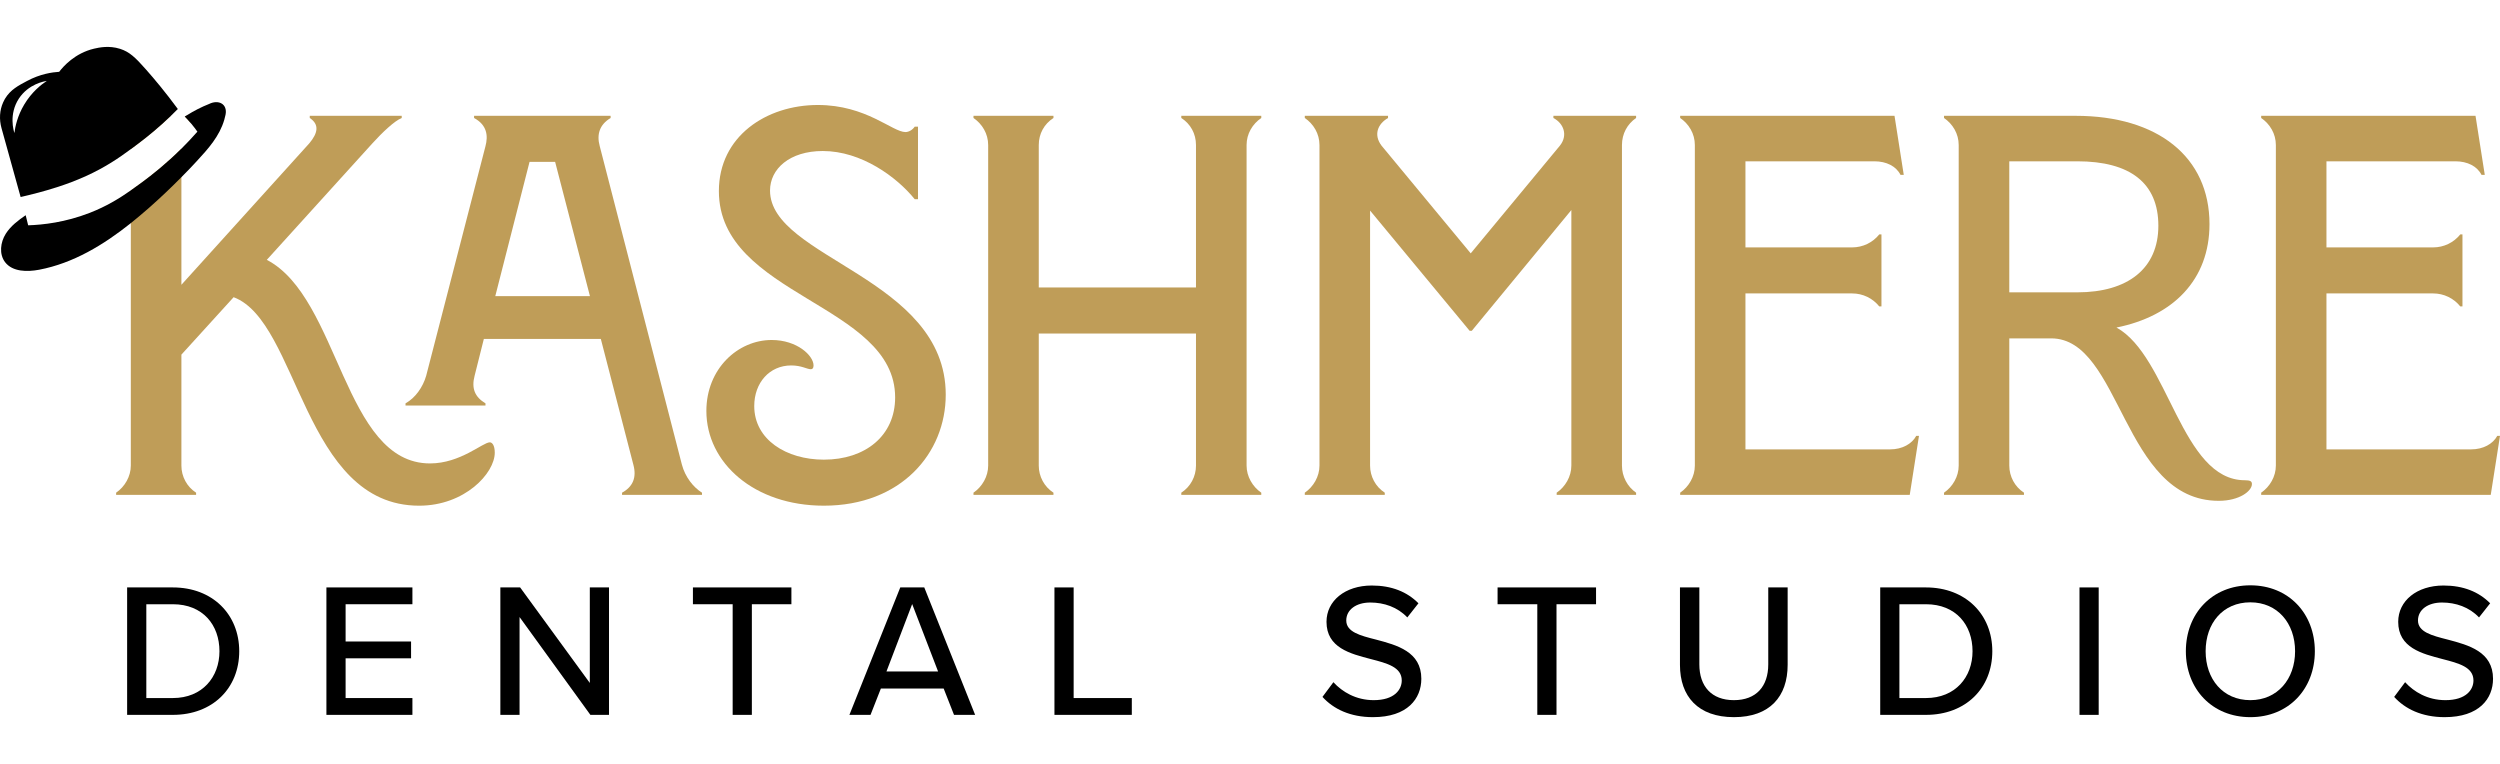 <svg width="373" height="114" viewBox="0 0 373 114" fill="none" xmlns="http://www.w3.org/2000/svg">
<g clip-path="url(#clip0_1_117)">
<path d="M73.082 65.995C72.031 65.995 68.698 69.144 64.159 69.144C51.255 69.144 50.681 44.422 39.807 38.769L55.551 21.4C57.016 19.781 58.884 18.01 59.936 17.607V17.277H46.215V17.607C47.679 18.573 47.436 19.862 46.134 21.4L27.065 42.49V22.181C24.849 24.379 22.777 26.038 21.119 27.254C20.577 27.649 20.051 28.027 19.517 28.406V69.474C19.517 71.085 18.619 72.623 17.325 73.509V73.831H29.258V73.509C27.874 72.623 27.065 71.085 27.065 69.474V52.91L34.856 44.342C44.597 47.982 45.244 75.449 62.533 75.449C69.353 75.449 73.819 70.602 73.819 67.534C73.819 66.398 73.406 65.995 73.082 65.995ZM29.258 17.607V17.277H27.753C27.688 17.309 27.632 17.349 27.567 17.39C27.842 17.663 28.117 17.961 28.4 18.299C28.651 18.042 28.942 17.808 29.258 17.607ZM19.517 21.641V22.253C19.913 21.963 20.294 21.674 20.666 21.392C22.049 20.353 23.716 18.992 25.504 17.277H17.325V17.607C18.619 18.493 19.517 19.95 19.517 21.641Z" fill="#BF9D58"/>
<path d="M63.587 56.059L72.434 21.805C72.841 20.27 72.679 18.653 70.731 17.604V17.28H91.104V17.604C89.48 18.572 88.993 20.027 89.48 21.805L101.736 69.309C102.223 71.167 103.441 72.701 104.739 73.51V73.833H92.808V73.51C94.431 72.621 94.999 71.247 94.512 69.389L89.642 50.565H72.191L70.812 56.059C70.325 57.917 70.812 59.21 72.434 60.18V60.503H60.504V60.18C61.965 59.371 63.101 57.756 63.587 56.059ZM88.019 44.183L82.824 24.147H79.009L73.896 44.183H88.019Z" fill="#BF9D58"/>
<path d="M105.391 61.31C105.391 55.009 110.098 50.727 115.131 50.727C118.946 50.727 121.381 53.07 121.381 54.524C121.381 54.928 121.219 55.089 120.974 55.089C120.407 55.089 119.595 54.524 118.053 54.524C114.806 54.524 112.533 57.109 112.533 60.583C112.533 65.592 117.323 68.581 122.923 68.581C129.092 68.581 133.555 65.027 133.555 59.291C133.555 45.315 107.257 44.183 107.257 28.51C107.257 20.35 114.319 15.664 122.03 15.664C129.254 15.664 133.15 19.704 135.098 19.704C135.585 19.704 136.153 19.381 136.478 18.896H136.965V29.722H136.478C133.799 26.41 128.524 22.531 122.761 22.531C117.809 22.531 114.888 25.198 114.888 28.429C114.888 38.528 141.104 41.436 141.104 58.887C141.104 67.612 134.448 75.448 122.923 75.448C112.533 75.448 105.391 69.066 105.391 61.31Z" fill="#BF9D58"/>
<path d="M176.25 73.51C177.63 72.621 178.441 71.086 178.441 69.47V49.758H154.984V69.47C154.984 71.086 155.796 72.621 157.176 73.51V73.833H145.244V73.51C146.543 72.621 147.435 71.086 147.435 69.47V21.642C147.435 19.946 146.543 18.492 145.244 17.604V17.28H157.176V17.604C155.796 18.492 154.984 19.946 154.984 21.642V42.89H178.441V21.642C178.441 19.946 177.63 18.492 176.25 17.604V17.28H188.182V17.604C186.883 18.492 185.99 19.946 185.99 21.642V69.47C185.99 71.086 186.883 72.621 188.182 73.51V73.833H176.25V73.51Z" fill="#BF9D58"/>
<path d="M194.676 73.51C195.974 72.621 196.866 71.086 196.866 69.47V21.642C196.866 19.946 195.974 18.492 194.676 17.604V17.28H207.094V17.604C205.552 18.492 204.903 20.108 206.12 21.724L219.431 37.8L232.743 21.724C233.96 20.189 233.31 18.411 231.768 17.604V17.28H244.106V17.604C242.807 18.492 241.996 19.946 241.996 21.642V69.47C241.996 71.086 242.807 72.621 244.106 73.51V73.833H232.256V73.51C233.554 72.621 234.446 71.086 234.446 69.47V31.337L219.593 49.353H219.269L204.415 31.418V69.47C204.415 71.086 205.227 72.621 206.607 73.51V73.833H194.675L194.676 73.51Z" fill="#BF9D58"/>
<path d="M280.388 45.718C279.414 44.506 277.953 43.779 276.329 43.779H260.421V67.047H282.011C283.797 67.047 285.258 66.239 285.907 65.027H286.313L284.933 73.833H250.681V73.51C251.98 72.621 252.872 71.086 252.872 69.47V21.642C252.872 19.946 251.98 18.492 250.681 17.604V17.28H282.661L284.04 26.086H283.554C282.904 24.794 281.443 24.066 279.657 24.066H260.421V36.912H276.329C277.953 36.912 279.414 36.185 280.388 34.973H280.713V45.718L280.388 45.718Z" fill="#BF9D58"/>
<path d="M301.978 73.51V73.833H290.047V73.51C291.345 72.621 292.238 71.086 292.238 69.47V21.642C292.238 19.946 291.345 18.492 290.047 17.604V17.28H309.689C321.945 17.28 329.656 23.421 329.656 33.438C329.656 41.759 324.218 47.172 315.777 48.869C323.569 53.151 325.435 71.652 334.932 71.652C335.744 71.652 335.987 71.813 335.987 72.217C335.987 73.268 334.12 74.722 331.036 74.722C316.669 74.722 316.507 50.485 306.037 50.485H299.787V69.47C299.787 71.086 300.599 72.621 301.978 73.51ZM309.932 43.617C317.481 43.617 322.027 40.063 322.027 33.681C322.027 27.298 317.806 24.066 309.932 24.066H299.786V43.617H309.932Z" fill="#BF9D58"/>
<path d="M367.075 45.718C366.1 44.506 364.64 43.779 363.016 43.779H347.107V67.047H368.698C370.484 67.047 371.944 66.239 372.594 65.027H373L371.62 73.833H337.368V73.51C338.666 72.621 339.559 71.086 339.559 69.47V21.642C339.559 19.946 338.666 18.492 337.368 17.604V17.28H369.347L370.727 26.086H370.24C369.591 24.794 368.13 24.066 366.344 24.066H347.107V36.912H363.016C364.64 36.912 366.1 36.185 367.075 34.973H367.399V45.718L367.075 45.718Z" fill="#BF9D58"/>
<path d="M18.967 87.644H25.784C31.741 87.644 35.693 91.692 35.693 97.165C35.693 102.667 31.741 106.658 25.784 106.658H18.967V87.644ZM25.784 104.149C30.194 104.149 32.743 101.013 32.743 97.165C32.743 93.259 30.28 90.152 25.784 90.152H21.831V104.149L25.784 104.149Z" fill="black"/>
<path d="M48.701 87.644H61.532V90.152H51.564V95.711H61.331V98.22H51.564V104.149H61.532V106.658H48.701V87.644Z" fill="black"/>
<path d="M77.518 92.062V106.658H74.653V87.644H77.603L88 101.897V87.644H90.864V106.658H88.086L77.518 92.062Z" fill="black"/>
<path d="M109.313 90.152H103.384V87.644H118.077V90.152H112.177V106.658H109.313V90.152Z" fill="black"/>
<path d="M140.793 102.724H131.428L129.882 106.658H126.731L134.32 87.644H137.901L145.49 106.658H142.339L140.793 102.724ZM132.258 100.187H139.963L136.096 90.124L132.258 100.187Z" fill="black"/>
<path d="M157.324 87.644H160.188V104.149H168.866V106.658H157.324V87.644Z" fill="black"/>
<path d="M198.944 101.783C200.234 103.209 202.296 104.463 204.959 104.463C208.052 104.463 209.141 102.895 209.141 101.527C209.141 99.532 206.963 98.961 204.529 98.334C201.465 97.536 197.914 96.652 197.914 92.775C197.914 89.64 200.692 87.359 204.672 87.359C207.622 87.359 209.942 88.3 211.632 90.01L209.971 92.119C208.51 90.58 206.505 89.896 204.443 89.896C202.324 89.896 200.863 90.979 200.863 92.575C200.863 94.286 202.925 94.827 205.303 95.427C208.424 96.253 212.062 97.222 212.062 101.27C212.062 104.235 210 107 204.844 107C201.436 107 198.944 105.774 197.312 103.978L198.944 101.783Z" fill="black"/>
<path d="M229.366 90.152H223.438V87.644H238.13V90.152H232.23V106.658H229.366L229.366 90.152Z" fill="black"/>
<path d="M250.651 87.644H253.543V99.132C253.543 102.382 255.347 104.463 258.698 104.463C262.05 104.463 263.824 102.381 263.824 99.132V87.644H266.717V99.189C266.717 103.921 264.053 107 258.698 107C253.343 107 250.651 103.893 250.651 99.218V87.644Z" fill="black"/>
<path d="M280.528 87.644H287.344C293.301 87.644 297.253 91.692 297.253 97.165C297.253 102.667 293.301 106.658 287.344 106.658H280.528V87.644ZM287.344 104.149C291.755 104.149 294.303 101.013 294.303 97.165C294.303 93.259 291.84 90.152 287.344 90.152H283.391V104.149L287.344 104.149Z" fill="black"/>
<path d="M310.261 87.644H313.124V106.658H310.261V87.644Z" fill="black"/>
<path d="M335.753 87.33C341.452 87.33 345.376 91.521 345.376 97.165C345.376 102.81 341.452 107 335.753 107C330.055 107 326.13 102.809 326.13 97.165C326.13 91.522 330.054 87.33 335.753 87.33ZM335.753 89.868C331.658 89.868 329.08 92.975 329.08 97.165C329.08 101.327 331.658 104.463 335.753 104.463C339.791 104.463 342.426 101.327 342.426 97.165C342.426 92.975 339.791 89.868 335.753 89.868Z" fill="black"/>
<path d="M358.844 101.783C360.132 103.209 362.194 104.463 364.858 104.463C367.951 104.463 369.039 102.895 369.039 101.527C369.039 99.532 366.863 98.961 364.428 98.334C361.364 97.536 357.812 96.652 357.812 92.775C357.812 89.64 360.591 87.359 364.572 87.359C367.521 87.359 369.841 88.3 371.531 90.01L369.87 92.119C368.409 90.58 366.405 89.896 364.343 89.896C362.223 89.896 360.762 90.979 360.762 92.575C360.762 94.286 362.824 94.827 365.201 95.427C368.323 96.253 371.96 97.222 371.96 101.27C371.96 104.235 369.898 107 364.743 107C361.335 107 358.844 105.774 357.211 103.978L358.844 101.783Z" fill="black"/>
<path d="M33.651 17.116C33.594 17.365 33.537 17.615 33.465 17.865C32.745 20.329 31.086 22.173 29.338 24.065C28.602 24.87 27.842 25.66 27.065 26.433C25.585 27.939 24.039 29.404 22.454 30.813C22.332 30.918 22.211 31.023 22.09 31.135C21.248 31.868 20.391 32.593 19.517 33.294C15.447 36.539 10.925 39.277 5.844 40.243C4.048 40.581 1.88 40.565 0.764 39.124C-0.159 37.924 0.052 36.144 0.869 34.864C1.597 33.72 2.705 32.883 3.83 32.11C3.951 32.609 4.073 33.116 4.202 33.616C6.403 33.543 9.703 33.189 13.393 31.756C15.884 30.781 17.737 29.646 19.517 28.405C20.051 28.027 20.577 27.649 21.119 27.254C22.777 26.038 24.848 24.379 27.065 22.181C27.85 21.4 28.643 20.562 29.452 19.644C29.193 19.282 28.901 18.887 28.57 18.493C28.513 18.428 28.456 18.364 28.4 18.299C28.117 17.961 27.842 17.663 27.567 17.39C27.631 17.349 27.688 17.309 27.753 17.277C28.974 16.504 30.131 15.932 31.175 15.521C32.607 14.805 33.974 15.513 33.651 17.116Z" fill="black"/>
<path d="M21.774 10.36C20.205 8.58 19.323 7.734 17.907 7.283C16.249 6.76 14.784 7.09 14.04 7.259C11.168 7.936 9.445 9.909 8.83 10.714C7.802 10.778 5.998 11.028 4.048 12.075C2.819 12.735 1.573 13.339 0.731 14.756C0.634 14.925 0.553 15.094 0.473 15.264C-0.069 16.463 -0.134 17.824 0.222 19.105C1.168 22.535 2.131 25.965 3.078 29.396C3.741 29.243 4.663 29.026 5.747 28.736C7.212 28.341 9.938 27.584 12.843 26.264C15.674 24.975 17.745 23.574 19.517 22.253C19.913 21.963 20.294 21.674 20.666 21.392C22.049 20.353 23.716 18.992 25.504 17.277C25.844 16.955 26.183 16.616 26.531 16.262C24.727 13.806 23.077 11.833 21.774 10.36ZM3.612 15.602C2.592 17.309 2.269 18.903 2.147 19.846C2.05 19.532 1.282 17.067 2.811 14.716C4.259 12.518 6.613 12.131 6.977 12.075C6.16 12.614 4.736 13.717 3.612 15.602Z" fill="black"/>
</g>
<defs>
<clipPath id="clip0_1_117">
<rect width="373" height="100" fill="white" transform="translate(0 7)"/>
</clipPath>
</defs>
</svg>
